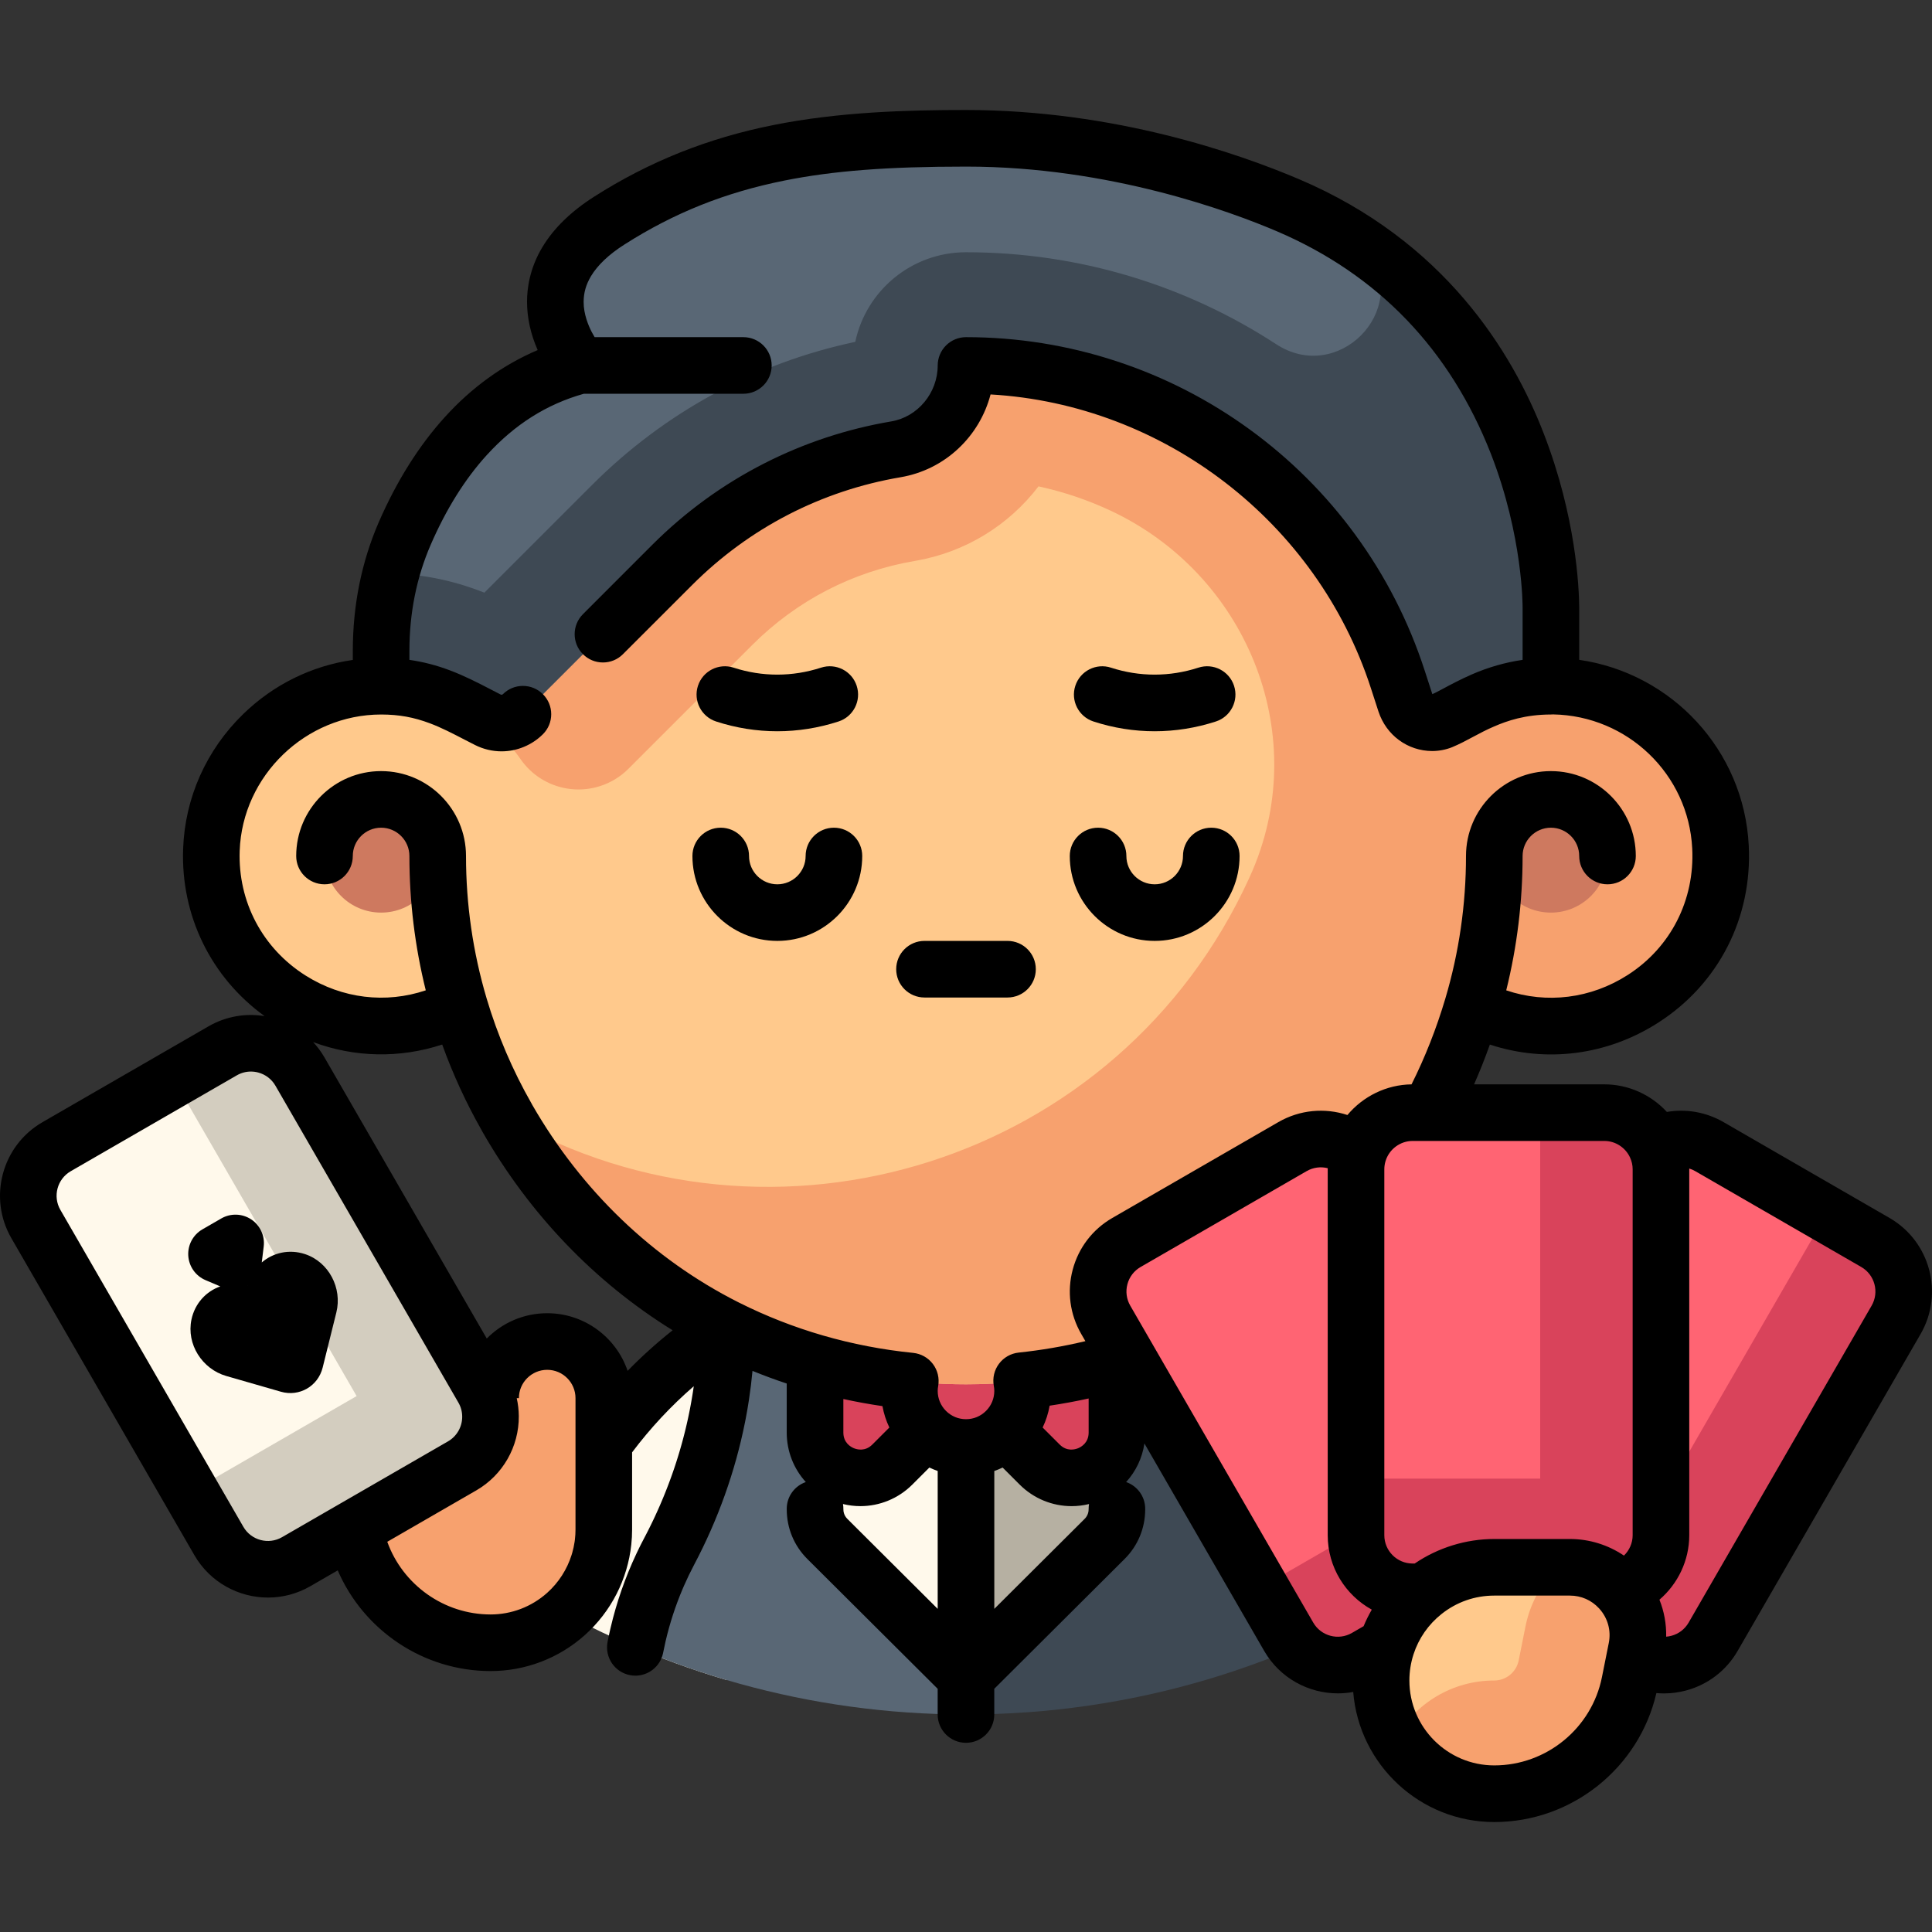 <?xml version="1.0" encoding="iso-8859-1"?>
<!-- Generator: Adobe Illustrator 19.0.0, SVG Export Plug-In . SVG Version: 6.00 Build 0)  -->
<svg version="1.1" id="Capa_1" xmlns="http://www.w3.org/2000/svg" xmlns:xlink="http://www.w3.org/1999/xlink" x="0px" y="0px"
	 viewBox="0 0 511.999 511.999" style="enable-background:new 0 0 511.999 511.999;" xml:space="preserve">
<rect x="0" y="0" width="511.999" height="511.999" fill="#333333" stroke="none"/>
<path style="fill:#FFF9EB;" d="M141,422.661c16.02,9.552,33.284,17.166,51.48,22.537v-93.646
	C167.546,367.628,148.865,392.878,141,422.661z"/>
<path style="fill:#596775;" d="M256,349.349h-59.983c-1.194,0.712-2.37,1.451-3.537,2.204l0,0c0,20.816-5.417,41.189-15.145,59.592
	c-4.149,7.849-7.203,16.391-8.954,25.41c7.823,3.322,15.864,6.215,24.098,8.646v-0.002c18.952,5.595,38.915,8.756,59.55,9.116
	l3.97,0.035l47.64-50.634L256,349.349z"/>
<path style="fill:#3E4954;" d="M319.52,351.553L319.52,351.553c-1.167-0.753-2.343-1.492-3.537-2.204H256v105
	c22.045,0,43.356-3.196,63.52-9.148l0,0c8.234-2.431,16.276-5.323,24.098-8.646c-1.75-9.02-4.804-17.561-8.954-25.41
	C324.937,392.741,319.52,372.369,319.52,351.553z"/>
<path style="fill:#B6B0A2;" d="M296,377.602h-40l-11.865,21.362L256,444.419l36.733-36.588c2.213-2.204,3.296-5.104,3.261-7.993H296
	V377.602z"/>
<path style="fill:#FFF9EB;" d="M216,377.602v22.236h0.006c-0.035,2.889,1.048,5.789,3.261,7.993L256,444.419v-44.58v-22.236h-40
	V377.602z"/>
<path style="fill:#D9435B;" d="M275.515,349.087l-8.908,8.908c-2.714-2.714-6.464-4.393-10.607-4.393
	c-4.143,0-7.892,1.679-10.607,4.393l-8.908-8.908c-7.56-7.56-20.485-2.206-20.485,8.485v22.059c0,10.691,12.926,16.045,20.485,8.485
	l8.908-8.908c2.714,2.714,6.465,4.393,10.607,4.393c4.142,0,7.892-1.679,10.607-4.393l8.908,8.908
	c7.56,7.56,20.485,2.206,20.485-8.485v-22.059C296,346.882,283.074,341.528,275.515,349.087z"/>
<path style="fill:#FFC98C;" d="M256,66.849c-55.975,0-104.276,43.333-126.678,96.593c-4.762,11.322-15.832,18.463-28.115,18.407
	c-1.117-0.005-2.243,0.031-3.378,0.109c-22.791,1.572-40.983,20.41-41.799,43.241c-0.915,25.605,19.57,46.65,44.97,46.65
	c7.499,0,14.564-1.845,20.782-5.089C138.966,324.633,192.549,366.849,256,366.849c77.32,0,140-62.68,140-140
	S333.32,66.849,256,66.849z"/>
<path style="fill:#F7A16E;" d="M455.866,223.29c-1.861-24.557-22.842-41.76-45.504-41.48c-12.074,0.149-22.866-7.236-27.665-18.298
	c-13.254-31.548-36.394-61.208-66.359-79.212l0,0C288.502,67.554,257.136,62.266,226,71.046v0.079
	c-42.276,11.951-78.434,47.936-97.024,93.06c-4.817,10.637-15.275,17.387-26.955,17.639c2.68,0.034,10.901,0.595,19.354,4.896
	c0,0.001,0,0.001,0,0.002c6.677,3.399,12.388,8.424,16.615,14.51c2.837,4.085,7.203,6.851,12.102,7.706l0,0
	c6.001,1.048,12.131-0.887,16.439-5.194c11.333-11.333,32.723-32.722,32.798-32.797c11.807-11.808,26.71-19.515,43.099-22.291
	c13.48-2.283,24.987-9.559,32.785-19.763c6.594,1.425,12.945,3.571,18.956,6.369c35.904,16.71,53.268,58.57,37.915,95.075
	c-0.316,0.752-0.645,1.502-0.986,2.25c-34.522,75.653-126.142,103.912-196.75,63.588c24.11,42.216,69.556,70.673,121.652,70.673
	c62.52,0,116.878-41.356,134.175-100.112c7.248,3.792,15.65,5.681,24.55,4.961C439.58,269.688,457.751,248.156,455.866,223.29z"/>
<path style="fill:#596775;" d="M341.336,54.403C320.34,45.452,289.458,36.652,256,36.652c-35.717,0-65.013,2.979-94.526,21.801
	c-26.769,17.068-7.747,38.396-7.747,38.396c-25.85,6.764-39.427,28.318-46.472,44.541c-4.249,9.812-6.254,20.441-6.254,31.118v9.341
	c12.388,0,19.633,4.505,28.3,8.901c3.086,1.566,6.829,0.969,9.276-1.478l39.539-39.539c16.759-16.759,37.584-26.978,59.304-30.656
	c10.775-1.824,18.58-11.298,18.58-22.228c52.126,0,98.321,33.573,114.414,83.153l2.038,6.28c1.295,3.99,5.678,6.319,9.576,4.771
	c5.562-2.207,14.005-9.204,28.971-9.204v-20.824C411,157.898,410.506,83.899,341.336,54.403z"/>
<path style="fill:#3E4954;" d="M411,181.849c0-9.379,6.624-77.021-48.54-115.751c0.109,0.155,0.216,0.31,0.321,0.465
	c10.874,16.077-8.326,35.264-24.58,24.657C314.365,75.665,286.016,66.849,256,66.849c-14.425,0-26.471,10.18-29.347,23.747
	c-26.464,5.615-50.477,18.651-69.75,37.924l-28.538,28.538c-6.662-2.637-14.746-4.805-24.727-5.141
	c-3.047,11.549-2.637,19.62-2.637,29.931c22.385,0,29.392,15.608,37.576,7.424l39.539-39.539
	c16.759-16.759,37.584-26.978,59.304-30.656c10.775-1.824,18.58-11.298,18.58-22.228c50.188,0,97.223,31.397,114.484,83.368
	l1.969,6.064c1.278,3.937,5.55,6.73,10.881,4.193C388.822,187.869,397.236,181.849,411,181.849z"/>
<g>
	<circle style="fill:#CE795F;" cx="101" cy="226.85" r="15"/>
	<circle style="fill:#CE795F;" cx="411" cy="226.85" r="15"/>
</g>
<path style="fill:#F7A16E;" d="M109.973,375.347h20.044v-4.831c0-8.284,6.716-15,15-15s15,6.716,15,15v34.831
	c0,16.568-13.431,30-30,30l0,0c-17.444,0-32.462-12.312-35.884-29.417l-1.81-9.053C90.095,385.738,98.614,375.347,109.973,375.347z"
	/>
<path style="fill:#FFF9EB;" d="M122.499,388.458l-44.003,25.405c-7.174,4.142-16.348,1.684-20.49-5.49L9.512,324.38
	c-4.142-7.174-1.684-16.348,5.49-20.49l44.003-25.405c7.174-4.142,16.348-1.684,20.49,5.49l48.494,83.993
	C132.131,375.143,129.673,384.316,122.499,388.458z"/>
<path style="fill:#D3CDBF;" d="M79.496,283.975c-4.142-7.174-13.316-9.633-20.49-5.49l-12.991,7.5l48.494,83.993l-44.003,25.405
	l7.5,12.99c4.142,7.174,13.316,9.633,20.49,5.49l44.003-25.405c7.174-4.142,9.633-13.316,5.49-20.49L79.496,283.975z"/>
<path style="fill:#FF6473;" d="M496.998,329.27l-44.003-25.405c-4.552-2.628-9.905-2.591-14.271-0.386
	c-2.4-5.087-7.561-8.615-13.558-8.615h-50.81c-6.815,0-12.559,4.548-14.385,10.772c-4.699-4.165-11.707-5.083-17.444-1.771
	l-44.003,25.405c-7.174,4.142-9.632,13.316-5.49,20.49l48.494,83.993c4.142,7.174,13.316,9.633,20.49,5.49l30.126-17.393h11.236
	l30.126,17.393c7.174,4.142,16.348,1.684,20.49-5.49l48.494-83.993C506.63,342.586,504.172,333.412,496.998,329.27z"/>
<path style="fill:#D9435B;" d="M503.986,338.378c-0.993-3.708-3.402-7.037-6.989-9.108l-9.998-5.772l-2.992-1.728l-45.842,79.401
	v-91.307c0-1.923-0.375-3.754-1.034-5.443c-2.181-5.59-7.604-9.557-13.966-9.557h-15v96.987h-50.81v15
	c0,0.145,0.018,0.286,0.022,0.43l-23.351,13.482l7.5,12.991c4.142,7.174,13.316,9.633,20.49,5.49l30.126-17.393h11.236
	l30.126,17.393c0.897,0.518,1.825,0.932,2.77,1.248c0.473,0.158,0.95,0.29,1.43,0.399c0.96,0.217,1.93,0.336,2.897,0.361
	c4.352,0.113,8.642-1.676,11.618-5.032c0.661-0.746,1.258-1.569,1.776-2.466l48.494-83.993c0.777-1.345,1.321-2.761,1.646-4.2
	C504.676,343.161,504.607,340.695,503.986,338.378z"/>
<path style="fill:#FFC98C;" d="M395.998,475.349L395.998,475.349c-16.569,0-30-13.431-30-30l0,0c0-16.569,13.431-30,30-30h20.044
	c11.359,0,19.878,10.392,17.65,21.53l-1.81,9.053C428.461,463.037,413.442,475.349,395.998,475.349z"/>
<path style="fill:#F7A16E;" d="M370.022,460.349c5.188,8.964,14.874,15,25.976,15l0,0c17.444,0,32.462-12.312,35.883-29.417
	l1.81-9.052c2.228-11.138-6.292-21.53-17.65-21.53h-3.235c-4.222,4.087-7.293,9.449-8.532,15.647l-1.811,9.053
	c-0.614,3.071-3.333,5.301-6.466,5.301C384.896,445.349,375.21,451.385,370.022,460.349z"/>
<path d="M289.778,191.201c5.3,1.726,10.753,2.588,16.21,2.588c5.458,0,10.919-0.863,16.232-2.589c3.94-1.28,6.096-5.511,4.816-9.451
	s-5.516-6.094-9.45-4.815c-7.59,2.465-15.6,2.467-23.163,0.004c-3.936-1.284-8.172,0.87-9.454,4.81
	C283.686,185.687,285.84,189.919,289.778,191.201z"/>
<path d="M189.775,191.201c5.3,1.726,10.753,2.588,16.21,2.588c5.459,0,10.92-0.863,16.233-2.589c3.94-1.28,6.095-5.511,4.815-9.451
	c-1.28-3.939-5.512-6.095-9.451-4.815c-7.589,2.465-15.599,2.467-23.163,0.004c-3.938-1.284-8.171,0.872-9.454,4.81
	C183.683,185.687,185.837,189.919,189.775,191.201z"/>
<path d="M205.999,249.349c12.407,0,22.501-10.093,22.501-22.5c0-4.142-3.358-7.5-7.5-7.5c-4.143,0-7.5,3.358-7.5,7.5
	c0,4.136-3.364,7.5-7.5,7.5s-7.5-3.364-7.5-7.5c0-4.142-3.358-7.5-7.5-7.5c-4.143,0-7.5,3.358-7.5,7.5
	C183.498,239.256,193.592,249.349,205.999,249.349z"/>
<path d="M306.001,249.349c12.407,0,22.501-10.093,22.501-22.5c0-4.142-3.358-7.5-7.5-7.5c-4.143,0-7.5,3.358-7.5,7.5
	c0,4.136-3.364,7.5-7.5,7.5s-7.5-3.364-7.5-7.5c0-4.142-3.358-7.5-7.5-7.5c-4.143,0-7.5,3.358-7.5,7.5
	C283.501,239.256,293.595,249.349,306.001,249.349z"/>
<path d="M245,264.349h22c4.143,0,7.5-3.358,7.5-7.5c0-4.142-3.358-7.5-7.5-7.5h-22c-4.143,0-7.5,3.358-7.5,7.5
	C237.5,260.991,240.857,264.349,245,264.349z"/>
<path d="M80.792,332.339c-4.169-1.362-8.419-0.364-11.423,2.224l0.516-4.22c0.347-2.834-0.939-5.622-3.321-7.197
	c-2.382-1.575-5.449-1.669-7.923-0.241l-4.995,2.884c-2.473,1.428-3.926,4.131-3.753,6.982c0.174,2.85,1.945,5.358,4.573,6.475
	l3.912,1.663c-3.744,1.308-6.733,4.49-7.638,8.78c-1.376,6.525,2.827,13.12,9.227,14.962l14.47,4.166
	c4.889,1.407,9.845-1.454,11.071-6.392l3.628-14.614C90.741,341.347,87.13,334.41,80.792,332.339z M65.602,340.73
	c-0.011-0.003-0.022-0.005-0.033-0.008c0.007-0.004,0.015-0.007,0.022-0.011s0.013-0.009,0.02-0.013
	C65.609,340.709,65.605,340.719,65.602,340.73z"/>
<path d="M500.754,322.774l-44.003-25.405c-4.613-2.663-9.914-3.57-15.014-2.697c-4.203-4.569-10.204-7.31-16.567-7.31h-34.526
	c1.515-3.441,2.912-6.958,4.185-10.54c14.88,4.897,31.048,2.898,44.644-5.825c15.982-10.253,24.94-27.803,23.963-46.945
	c-1.291-25.302-20.44-45.658-44.93-49.191V161.01c-0.04-5.22-0.82-23.99-9.401-46.12c-8.39-21.74-26.44-51.07-64.821-67.39
	c-16.091-6.84-48.942-18.33-88.283-18.35c-15.401,0-33.511,0.48-51.061,3.99c-17.38,3.47-32.921,9.68-47.501,18.99
	c-6.111,3.89-10.721,8.39-13.701,13.36c-3.39,5.63-4.08,10.98-4.07,14.49c0.01,4.27,0.96,8.58,2.82,12.79
	c-9.2,3.92-17.48,9.9-24.601,17.76c-6.87,7.57-12.76,16.94-17.521,27.87c-4.56,10.54-6.87,22.01-6.87,34.11v2.376
	c-10.876,1.562-20.978,6.509-29.02,14.32c-9.801,9.52-15.464,22.208-15.947,35.725c-0.634,17.733,7.381,34.064,21.588,44.346
	c-4.949-0.811-10.195,0.015-14.867,2.712l-44.004,25.405C0.501,303.597-3.193,317.385,3.01,328.13l48.495,83.994
	c4.163,7.21,11.741,11.246,19.523,11.246c3.815,0,7.678-0.97,11.213-3.01l7.264-4.194c6.85,15.881,22.678,26.682,40.507,26.682
	c9.209,0,18.063-3.373,24.937-9.499c0.013-0.012,0.027-0.023,0.04-0.035c6.964-6.223,11.33-14.805,12.312-23.995
	c0.14-1.313,0.212-2.638,0.212-3.971v-20.462c4.853-6.445,10.316-12.3,16.338-17.516c-0.016,0.115-0.032,0.231-0.049,0.346
	c-0.011,0.078-0.022,0.155-0.033,0.233c-0.037,0.253-0.075,0.507-0.114,0.76c-0.012,0.078-0.024,0.157-0.037,0.235
	c-0.03,0.191-0.06,0.382-0.09,0.573c-0.014,0.091-0.029,0.181-0.044,0.271c-0.033,0.201-0.066,0.403-0.1,0.604
	c-0.011,0.064-0.021,0.128-0.032,0.192c-0.043,0.253-0.087,0.507-0.131,0.76c-0.015,0.086-0.031,0.172-0.046,0.259
	c-0.033,0.184-0.066,0.369-0.1,0.553c-0.016,0.088-0.032,0.176-0.049,0.264c-0.048,0.257-0.096,0.513-0.145,0.77
	c-0.007,0.036-0.014,0.071-0.021,0.107c-0.044,0.225-0.088,0.451-0.133,0.676c-0.018,0.092-0.037,0.183-0.055,0.275
	c-0.038,0.186-0.076,0.373-0.114,0.559c-0.016,0.079-0.033,0.159-0.049,0.238c-0.053,0.255-0.107,0.51-0.162,0.765
	c-0.015,0.069-0.03,0.138-0.045,0.207c-0.042,0.193-0.085,0.387-0.128,0.58c-0.02,0.092-0.041,0.183-0.062,0.275
	c-0.048,0.214-0.097,0.428-0.146,0.642c-0.011,0.047-0.021,0.094-0.032,0.141c-0.06,0.26-0.122,0.519-0.184,0.779
	c-0.018,0.074-0.036,0.149-0.054,0.223c-0.047,0.194-0.094,0.388-0.142,0.582c-0.02,0.082-0.04,0.164-0.061,0.246
	c-0.064,0.256-0.128,0.511-0.193,0.767c-0.01,0.04-0.021,0.08-0.031,0.121c-0.057,0.221-0.114,0.441-0.172,0.661
	c-0.023,0.089-0.047,0.178-0.07,0.267c-0.05,0.19-0.101,0.38-0.153,0.571c-0.02,0.074-0.04,0.148-0.06,0.221
	c-0.07,0.257-0.141,0.515-0.213,0.772c-0.015,0.055-0.031,0.109-0.046,0.164c-0.059,0.209-0.118,0.418-0.178,0.627
	c-0.023,0.08-0.046,0.161-0.069,0.241c-0.062,0.215-0.125,0.43-0.188,0.645c-0.014,0.048-0.028,0.096-0.042,0.143
	c-0.076,0.257-0.153,0.513-0.231,0.77c-0.022,0.073-0.045,0.146-0.067,0.219c-0.06,0.197-0.121,0.395-0.182,0.592
	c-0.022,0.073-0.045,0.145-0.068,0.218c-0.082,0.262-0.165,0.524-0.248,0.785c-0.001,0.005-0.003,0.009-0.004,0.014
	c-0.081,0.252-0.163,0.504-0.245,0.755c-0.027,0.081-0.054,0.163-0.08,0.244c-0.063,0.192-0.127,0.384-0.192,0.576
	c-0.024,0.071-0.048,0.143-0.072,0.214c-0.086,0.256-0.173,0.511-0.261,0.766c-0.017,0.05-0.034,0.099-0.052,0.149
	c-0.073,0.213-0.148,0.425-0.223,0.637c-0.026,0.075-0.053,0.151-0.08,0.226c-0.076,0.214-0.152,0.427-0.229,0.641
	c-0.017,0.047-0.034,0.095-0.051,0.142c-0.093,0.257-0.187,0.514-0.282,0.77c-0.023,0.063-0.047,0.126-0.07,0.189
	c-0.074,0.2-0.149,0.4-0.224,0.6c-0.027,0.072-0.054,0.144-0.082,0.216c-0.098,0.258-0.196,0.515-0.295,0.772
	c-0.001,0.004-0.003,0.008-0.005,0.012c-0.097,0.252-0.196,0.504-0.295,0.755c-0.028,0.071-0.056,0.142-0.085,0.214
	c-0.081,0.204-0.163,0.408-0.245,0.612c-0.023,0.058-0.046,0.115-0.069,0.173c-0.104,0.258-0.209,0.516-0.316,0.774
	c-0.016,0.038-0.032,0.076-0.047,0.114c-0.09,0.219-0.182,0.438-0.273,0.656c-0.029,0.069-0.058,0.138-0.087,0.207
	c-0.095,0.225-0.191,0.45-0.287,0.675c-0.013,0.031-0.027,0.063-0.04,0.095c-0.111,0.257-0.222,0.514-0.334,0.77
	c-0.025,0.056-0.049,0.112-0.074,0.168c-0.092,0.209-0.184,0.418-0.277,0.626c-0.026,0.06-0.053,0.119-0.08,0.179
	c-0.228,0.51-0.46,1.018-0.695,1.526c-0.032,0.069-0.064,0.138-0.096,0.206c-0.091,0.195-0.182,0.389-0.274,0.584
	c-0.031,0.065-0.061,0.13-0.092,0.195c-0.117,0.248-0.236,0.495-0.355,0.742c-0.022,0.045-0.044,0.09-0.066,0.135
	c-0.102,0.21-0.204,0.42-0.307,0.63c-0.033,0.067-0.066,0.134-0.099,0.201c-0.104,0.21-0.208,0.42-0.313,0.63
	c-0.022,0.044-0.043,0.088-0.065,0.131c-0.124,0.247-0.249,0.494-0.374,0.74c-0.031,0.06-0.062,0.121-0.093,0.181
	c-0.101,0.198-0.203,0.396-0.305,0.593c-0.032,0.063-0.065,0.125-0.097,0.188c-0.13,0.25-0.261,0.499-0.392,0.748
	c-0.225,0.425-0.445,0.852-0.664,1.28c-0.058,0.115-0.118,0.229-0.176,0.344c-0.007,0.013-0.013,0.026-0.02,0.039
	c-0.13,0.258-0.26,0.517-0.388,0.776c-0.254,0.515-0.504,1.032-0.749,1.551c-0.014,0.03-0.028,0.059-0.042,0.089
	c-2.965,6.294-5.258,12.882-6.848,19.671c-0.007,0.029-0.014,0.059-0.021,0.088c-0.058,0.248-0.114,0.496-0.17,0.744
	c-0.011,0.05-0.023,0.1-0.034,0.149c-0.056,0.249-0.11,0.499-0.164,0.749c-0.01,0.048-0.021,0.096-0.031,0.143
	c-0.045,0.213-0.09,0.426-0.134,0.639c-0.018,0.089-0.037,0.177-0.055,0.266c-0.041,0.2-0.08,0.401-0.12,0.602
	c-0.018,0.093-0.037,0.185-0.055,0.278c-0.009,0.042-0.017,0.084-0.024,0.124c-0.763,4.071,1.919,7.991,5.989,8.754
	c0.467,0.087,0.932,0.13,1.391,0.13c3.465,0,6.557-2.412,7.318-5.897c0.004-0.016,0.007-0.032,0.011-0.048
	c0.001-0.006,0.003-0.013,0.004-0.019c0.009-0.043,0.018-0.086,0.026-0.129c0.198-1.019,0.414-2.033,0.649-3.042
	c1.115-4.792,2.643-9.466,4.567-13.977c0.101-0.237,0.204-0.474,0.307-0.711c0.828-1.892,1.726-3.754,2.693-5.583
	c6.344-12.002,10.878-24.745,13.466-37.699c0.066-0.332,0.131-0.664,0.195-0.997c0.128-0.665,0.25-1.33,0.367-1.996
	c0.059-0.333,0.116-0.666,0.172-0.999c0.112-0.666,0.219-1.333,0.321-2c0.39-2.554,0.703-5.112,0.94-7.672
	c2.983,1.216,6.01,2.335,9.072,3.352v12.992c0,4.968,1.862,9.602,5.056,13.115c-2.941,1.014-5.052,3.806-5.052,7.092
	c0,0.063,0,0.127,0.002,0.19c0.012,4.961,1.948,9.609,5.469,13.117l34.527,34.389v6.815c0,4.142,3.358,7.5,7.5,7.5
	c4.143,0,7.5-3.358,7.5-7.5v-6.815l34.526-34.39c3.52-3.506,5.455-8.151,5.469-13.108c0.002-0.066,0.002-0.132,0.002-0.198
	c0-3.284-2.113-6.075-5.053-7.09c2.565-2.821,4.272-6.365,4.844-10.225l31.744,54.981c4.163,7.21,11.742,11.245,19.525,11.245
	c1.354,0,2.715-0.123,4.065-0.372c1.547,19.267,17.72,34.473,37.379,34.473c20.513,0,38.377-14.297,42.966-34.178
	c0.666,0.06,1.335,0.091,2.005,0.091c1.954,0,3.922-0.257,5.86-0.776c5.806-1.556,10.658-5.279,13.663-10.483l48.495-83.994
	C515.193,342.765,511.498,328.978,500.754,322.774z M431.945,306.678c0.48,1.019,0.725,2.09,0.725,3.185v96.987
	c0,2.076-0.874,4.013-2.311,5.398c-4.187-2.837-9.174-4.399-14.313-4.399h-20.044c-7.51,0-14.9,2.292-21.091,6.501h-0.552
	c-4.136,0-7.5-3.364-7.5-7.5v-96.987c0-0.663,0.094-1.336,0.278-2.002c0.021-0.068,0.041-0.135,0.06-0.203
	c0.96-3.122,3.891-5.295,7.162-5.295l0,0c0.043,0.001-0.043,0,0,0c0.054,0,0,0.001,0.054,0h50.757
	C428.049,302.363,430.709,304.057,431.945,306.678z M63.519,225.468c0.713-19.933,17.517-36.116,37.48-36.116h0.088v-0.001
	c4.7,0.02,8.539,0.72,12.839,2.33c3.01,1.13,5.95,2.65,9.361,4.42c0.85,0.43,1.72,0.88,2.62,1.34c2.16,1.09,4.58,1.67,6.99,1.67
	h0.03c4.07,0,8.06-1.65,10.951-4.54c1.42-1.41,2.2-3.3,2.2-5.3s-0.78-3.88-2.2-5.3s-3.3-2.2-5.3-2.2c-2.01,0-3.89,0.78-5.31,2.2
	c-0.09,0.09-0.21,0.14-0.35,0.14c-0.09,0-0.15-0.01-0.23-0.05c-0.9-0.46-1.79-0.92-2.73-1.41c-3.31-1.71-6.74-3.49-10.721-5
	c-3.54-1.34-7.05-2.25-10.74-2.78v-2.36c0-10.04,1.9-19.51,5.64-28.14c4.08-9.41,9.071-17.41,14.851-23.76
	c7.442-8.16,15.872-13.486,25.729-16.261H197c4.142,0,7.5-3.358,7.5-7.5s-3.358-7.5-7.5-7.5h-39.423
	c-0.252-0.419-0.512-0.881-0.768-1.379c-0.81-1.56-2.16-4.66-2.14-7.99c0.02-2.45,0.62-4.54,1.94-6.78c1.77-2.95,4.76-5.79,8.9-8.42
	c13.17-8.39,26.641-13.77,42.371-16.93c12.94-2.59,27.311-3.7,48.051-3.7h0.18c38.021,0,70.211,11.99,82.292,17.15
	c26.791,11.46,45.871,31.32,56.722,59.02c8.51,21.88,8.38,40.52,8.38,40.7v13.85c-4.57,0.66-9.111,1.96-13.491,3.87
	c-3.01,1.32-5.611,2.71-7.51,3.73c-1.25,0.67-2.231,1.2-2.92,1.48l-2.03-6.26c-4.21-12.96-10.401-25.08-18.42-36.03
	c-7.83-10.7-17.25-20.08-28.001-27.89c-10.75-7.81-22.581-13.88-35.181-18.02c-12.891-4.25-26.331-6.4-39.951-6.4
	c-1.98,0-3.91,0.8-5.3,2.2c-1.4,1.39-2.2,3.32-2.2,5.3c0,7.29-5.3,13.66-12.33,14.83c-11.75,1.99-23.081,5.74-33.671,11.14
	c-10.951,5.58-20.931,12.85-29.691,21.61l-18.321,18.33c-2.93,2.92-2.93,7.68,0,10.6c1.41,1.42,3.3,2.2,5.3,2.2s3.89-0.78,5.3-2.2
	l18.331-18.32c15.13-15.13,34.231-25,55.252-28.57c5.75-0.98,11.03-3.6,15.28-7.58c4.15-3.88,7.11-8.85,8.56-14.36
	c46.032,2.65,86.533,33.91,100.773,77.79l2.039,6.28c1.021,3.06,2.891,5.66,5.421,7.53c2.55,1.87,5.579,2.88,8.77,2.9h0.021
	c1.77,0,3.59-0.34,5.25-1c2.039-0.85,3.88-1.83,5.659-2.79c1.73-0.92,3.521-1.88,5.53-2.73c3.4-1.47,8.18-3.15,15.031-3.16
	c0.202,0,0.404-0.009,0.605-0.025c19.713,0.36,35.842,15.835,36.845,35.493c0.699,13.7-5.686,26.244-17.082,33.555
	c-9.813,6.296-21.493,7.7-32.206,4.077c2.881-11.612,4.338-23.558,4.338-35.601c0-4.136,3.364-7.5,7.5-7.5s7.5,3.364,7.5,7.5
	c0,4.142,3.358,7.5,7.5,7.5c4.143,0,7.5-3.358,7.5-7.5c0-12.407-10.094-22.5-22.501-22.5s-22.501,10.093-22.501,22.5
	c0,12.837-1.841,25.547-5.472,37.775c-2.354,7.925-5.36,15.555-8.959,22.74c-6.676,0.086-12.856,3.18-16.992,8.124
	c-5.96-1.972-12.617-1.402-18.303,1.88l-44.004,25.405c-5.205,3.005-8.928,7.857-10.484,13.663
	c-1.556,5.805-0.757,11.869,2.248,17.073l1.102,1.908c-5.782,1.384-11.705,2.399-17.68,3.029c-2.075,0.218-3.965,1.292-5.216,2.961
	s-1.75,3.785-1.377,5.838c0.09,0.497,0.134,0.94,0.134,1.355c0,2.003-0.78,3.887-2.197,5.304c-1.416,1.416-3.299,2.196-5.303,2.196
	c-2.003,0-3.887-0.78-5.303-2.196c-1.417-1.417-2.197-3.3-2.197-5.304c0-0.391,0.042-0.821,0.129-1.314
	c0.361-2.054-0.149-4.166-1.41-5.829c-1.26-1.662-3.155-2.725-5.231-2.933c-8.091-0.81-16.133-2.361-23.903-4.611
	c-7.638-2.212-15.086-5.127-22.141-8.666c-0.086-0.045-0.172-0.088-0.26-0.129l-0.121-0.06
	c-22.562-11.413-41.396-29.467-54.49-52.227c-0.062-0.123-0.126-0.244-0.195-0.365c-5.033-8.811-9.039-18.178-11.909-27.843
	c-3.631-12.229-5.472-24.938-5.472-37.775c0-12.407-10.094-22.5-22.501-22.5s-22.501,10.093-22.501,22.5c0,4.142,3.358,7.5,7.5,7.5
	s7.5-3.358,7.5-7.5c0-4.136,3.364-7.5,7.5-7.5s7.5,3.364,7.5,7.5c0,12.042,1.457,23.987,4.337,35.598
	c-10.573,3.564-22.116,2.22-31.838-3.914C69.569,251.327,63.037,238.966,63.519,225.468z M223.499,370.754
	c3.426,0.748,6.884,1.377,10.359,1.883c0.355,1.973,0.971,3.877,1.83,5.671l-4.506,4.506c-1.92,1.919-4.069,1.321-4.904,0.976
	c-0.835-0.346-2.778-1.444-2.778-4.157L223.499,370.754L223.499,370.754z M288.501,370.611v9.021c0,2.713-1.942,3.811-2.778,4.157
	c-0.832,0.346-2.983,0.944-4.904-0.976l-4.506-4.506c0.876-1.829,1.499-3.773,1.851-5.788
	C281.638,372,285.089,371.363,288.501,370.611z M74.741,407.368c-3.583,2.067-8.177,0.836-10.245-2.745L16.001,320.63
	c-2.068-3.582-0.836-8.177,2.745-10.245L62.75,284.98c1.155-0.667,2.438-1.008,3.737-1.008c0.651,0,1.308,0.085,1.954,0.259
	c1.935,0.519,3.552,1.76,4.554,3.495l48.495,83.993c0.651,1.128,0.987,2.367,0.996,3.682c0.02,2.705-1.415,5.22-3.741,6.564
	L74.741,407.368z M102.632,408.587l23.614-13.633c6.991-4.037,11.298-11.571,11.241-19.661c0,0,0,0,0-0.001
	c-0.012-1.612-0.198-3.214-0.549-4.776h0.575c0-4.136,3.364-7.5,7.5-7.5s7.5,3.364,7.5,7.5v34.831c0,0.899-0.054,1.793-0.161,2.677
	c-0.024,0.196-0.05,0.392-0.079,0.588c-0.072,0.489-0.16,0.974-0.264,1.455s-0.223,0.958-0.358,1.43
	c-0.054,0.189-0.11,0.377-0.169,0.564c-1.204,3.839-3.429,7.332-6.49,10.067c-0.005,0.004-0.01,0.009-0.015,0.013
	c-4.125,3.68-9.439,5.706-14.967,5.706C117.639,427.846,106.726,419.962,102.632,408.587z M166.323,363.288
	c-3.017-8.872-11.43-15.272-21.31-15.272c-6.26,0-11.931,2.57-16.013,6.709l-43.014-74.5c-0.859-1.488-1.864-2.84-2.985-4.05
	c11.025,4.086,22.982,4.322,34.189,0.638c2.82,7.825,6.316,15.43,10.435,22.695c0.065,0.13,0.134,0.26,0.207,0.387
	c12.493,21.871,29.781,39.879,50.419,52.638C174.051,355.864,170.071,359.452,166.323,363.288z M224.559,402.517
	c-0.934-0.929-1.061-2.02-1.054-2.587c0.006-0.454-0.031-0.904-0.106-1.346c1.528,0.373,3.078,0.557,4.62,0.557
	c5.064,0,10.03-1.982,13.769-5.721l4.506-4.506c0.718,0.344,1.454,0.649,2.205,0.913v36.535L224.559,402.517z M287.44,402.517
	l-23.94,23.846v-36.535c0.751-0.265,1.487-0.57,2.206-0.913l4.506,4.506c3.74,3.74,8.704,5.721,13.77,5.721
	c1.541,0,3.091-0.184,4.619-0.557c-0.075,0.442-0.111,0.893-0.105,1.348C288.502,400.498,288.374,401.587,287.44,402.517z
	 M348.023,430.003l-48.495-83.994c-1.002-1.735-1.268-3.756-0.75-5.691c0.519-1.935,1.76-3.552,3.495-4.554l44.004-25.405
	c1.731-0.999,3.734-1.243,5.583-0.774c-0.001,0.092-0.002,0.185-0.002,0.277v96.987c0,8.487,4.723,15.891,11.679,19.722
	c-0.815,1.409-1.539,2.873-2.167,4.386l-3.101,1.79C354.686,434.817,350.091,433.584,348.023,430.003z M396.002,467.849
	c-12.407,0-22.501-10.094-22.501-22.5c0-2.36,0.368-4.694,1.095-6.937c1.364-4.216,3.935-7.912,7.431-10.688
	c4.016-3.189,8.848-4.875,13.975-4.875h20.044c2.973,0,5.71,1.201,7.716,3.382c0.035,0.039,0.07,0.077,0.105,0.115
	c2.228,2.491,3.13,5.789,2.475,9.062l-0.414,2.072c-0.021,0.096-0.04,0.192-0.058,0.288l-1.339,6.693
	C421.822,458.013,409.822,467.849,396.002,467.849z M496,346.01l-48.495,83.994c-1.002,1.734-2.619,2.976-4.554,3.494
	c-0.462,0.124-0.929,0.203-1.396,0.238c0.063-3.381-0.546-6.7-1.784-9.799c4.882-4.192,7.9-10.4,7.9-17.086v-96.987
	c0-0.062-0.001-0.125-0.001-0.187c0.545,0.164,1.076,0.392,1.581,0.684l44.003,25.405C496.836,337.832,498.067,342.429,496,346.01z"
	/>
<g>
</g>
<g>
</g>
<g>
</g>
<g>
</g>
<g>
</g>
<g>
</g>
<g>
</g>
<g>
</g>
<g>
</g>
<g>
</g>
<g>
</g>
<g>
</g>
<g>
</g>
<g>
</g>
<g>
</g>
</svg>
